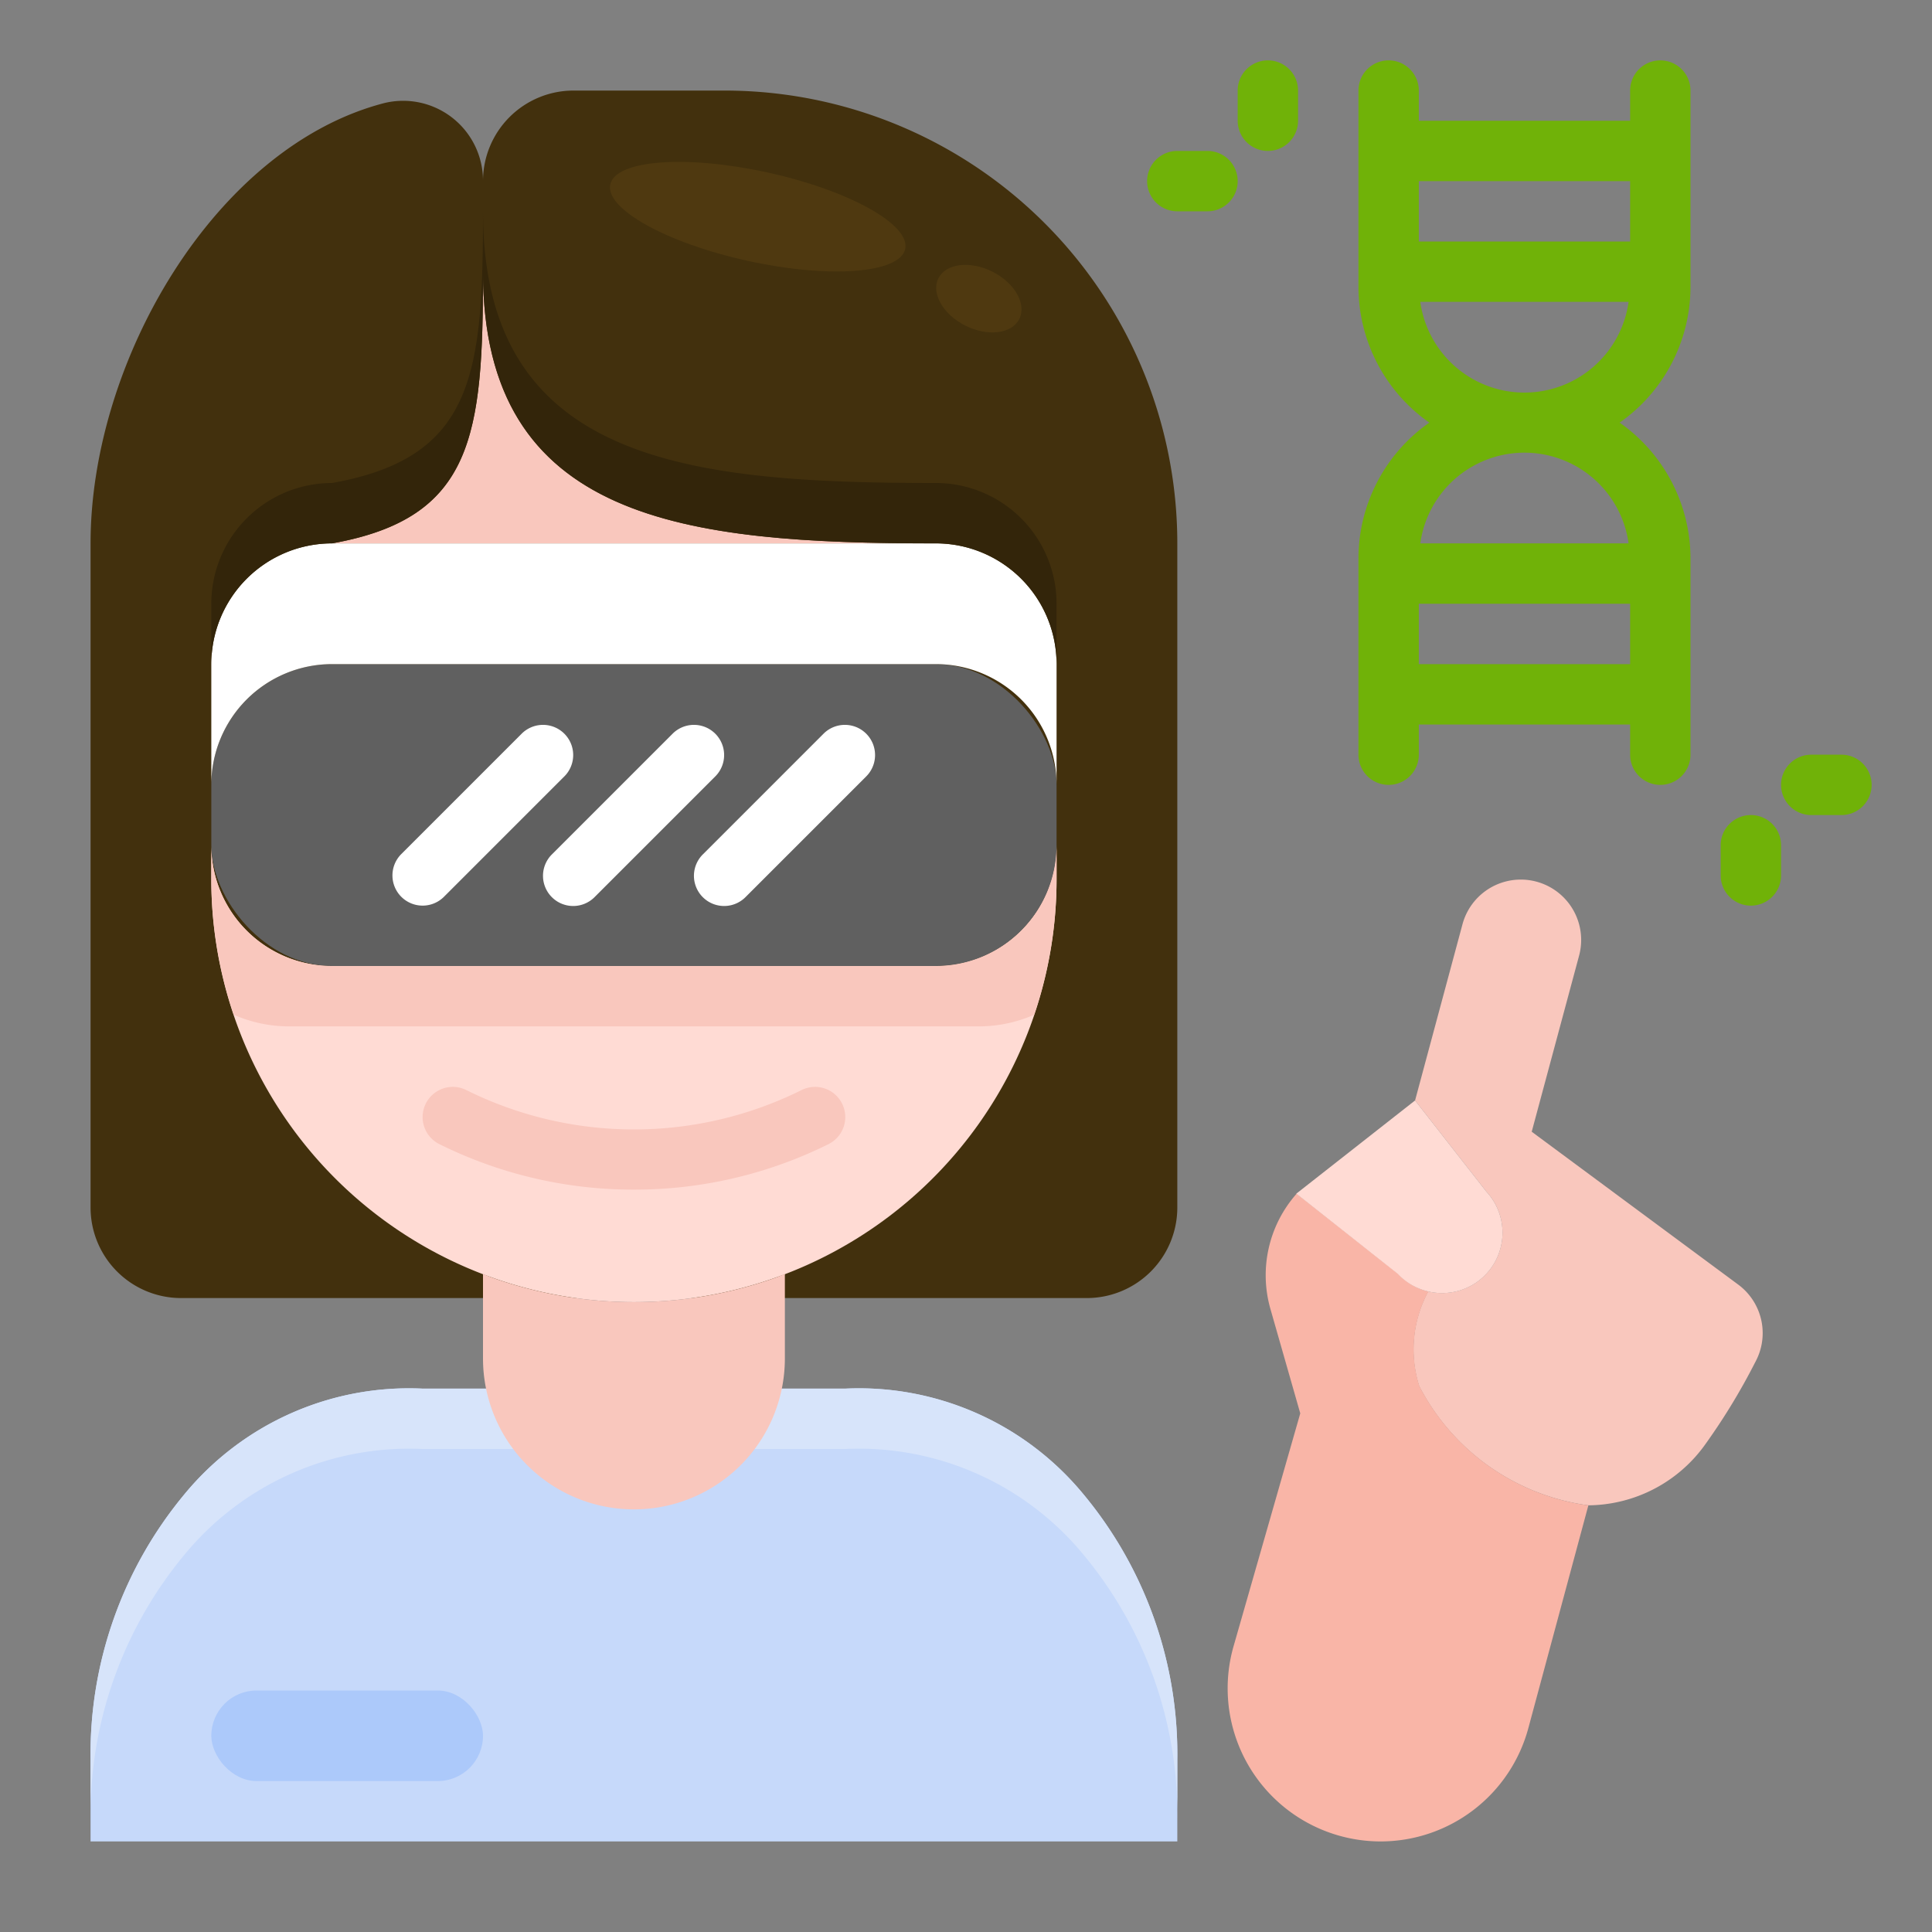 <svg id="Layer_1" height="512" viewBox="0 0 64 64" width="512" xmlns="http://www.w3.org/2000/svg" data-name="Layer 1"><rect x="0" y="0" width="64" height="64" fill="#808080" stroke="none"/><path d="m35.882 49.489a9.635 9.635 0 0 0 -7.882-3.489h-14a9.634 9.634 0 0 0 -7.882 3.489 13.472 13.472 0 0 0 -3.118 8.811v2.7h36v-2.7a13.472 13.472 0 0 0 -3.118-8.811z" fill="#c6d9fa"/><path d="m35.882 49.489a9.635 9.635 0 0 0 -7.882-3.489h-14a9.634 9.634 0 0 0 -7.882 3.489 13.472 13.472 0 0 0 -3.118 8.811v2a13.472 13.472 0 0 1 3.118-8.807 9.634 9.634 0 0 1 7.882-3.493h14a9.635 9.635 0 0 1 7.882 3.489 13.472 13.472 0 0 1 3.118 8.811v-2a13.472 13.472 0 0 0 -3.118-8.811z" fill="#d7e4fa"/><path d="m36 43a3 3 0 0 0 3-3v-22a15 15 0 0 0 -15-15h-5a3 3 0 0 0 -3 3 2.646 2.646 0 0 0 -3.273-2.585c-5.595 1.451-9.727 8.536-9.727 14.585v22a3 3 0 0 0 3 3z" fill="#42300d"/><path d="m16 9c0 5.408-.3 8.161-5 9h20c-8.284 0-15-.716-15-9z" fill="#f9c7bd"/><path d="m31 32h-20a4 4 0 0 1 -4-4v1.134a14 14 0 0 0 9.291 13.184 14 14 0 0 0 9.418 0 14 14 0 0 0 9.291-13.184v-1.134a4 4 0 0 1 -4 4z" fill="#ffdbd4"/><path d="m49.133 42.3a2 2 0 0 1 -1.823.48 4.038 4.038 0 0 0 -.3 3.133 7.427 7.427 0 0 0 5.6 3.953 4.806 4.806 0 0 0 3.9-2.049 21.013 21.013 0 0 0 1.638-2.7 2 2 0 0 0 -.567-2.563l-6.841-5.064-1.4 2.117 1.4-2.117 1.57-5.835a2 2 0 0 0 -3.864-1.035l-1.57 5.834 2.362 3.02a2 2 0 0 1 -.105 2.826z" fill="#f9c7bd"/><path d="m45.728 61a5.072 5.072 0 0 0 4.9-3.752l1.989-7.381a7.427 7.427 0 0 1 -5.6-3.953 4.038 4.038 0 0 1 .3-3.133 2 2 0 0 1 -1-.585l-3.363-2.655a4.072 4.072 0 0 0 -.869 3.822l.988 3.457-2.209 7.712a5.071 5.071 0 0 0 4.864 6.468z" fill="#f9b5a7"/><rect fill="#606060" height="10" rx="4" width="28" x="7" y="22"/><path d="m11 22h20a4 4 0 0 1 4 4v-4a4 4 0 0 0 -4-4h-20a4 4 0 0 0 -4 4v4a4 4 0 0 1 4-4z" fill="#fff"/><path d="m47.31 42.781a2 2 0 0 0 1.928-3.307l-2.362-3.02-3.933 3.087 3.363 2.659a2 2 0 0 0 1.004.581z" fill="#ffdbd4"/><path d="m31 32h-20a4 4 0 0 1 -4-4v1.134a13.984 13.984 0 0 0 .742 4.48 4.557 4.557 0 0 0 1.829.386h22.858a4.557 4.557 0 0 0 1.829-.386 13.984 13.984 0 0 0 .742-4.48v-1.134a4 4 0 0 1 -4 4z" fill="#f9c7bd"/><path d="m25.709 42.318a14 14 0 0 1 -9.418 0c-.1-.035-.193-.079-.291-.117v2.799a5 5 0 0 0 10 0v-2.8c-.1.039-.192.083-.291.118z" fill="#f9c7bd"/><path d="m35 20a4 4 0 0 0 -4-4c-8.284 0-15-.716-15-9 0 5.408-.3 8.161-5 9a4 4 0 0 0 -4 4v2a4 4 0 0 1 4-4c4.7-.839 5-3.592 5-9 0 8.284 6.716 9 15 9a4 4 0 0 1 4 4z" fill="#33250a"/><ellipse cx="25.105" cy="7.185" fill="#4f3910" rx="1.5" ry="5" transform="matrix(.214 -.977 .977 .214 12.709 30.168)"/><ellipse cx="32.414" cy="9.881" fill="#4f3910" rx="1" ry="1.5" transform="matrix(.45 -.893 .893 .45 9.016 34.392)"/><rect fill="#acc9fa" height="3" rx="1.5" width="9" x="7" y="56"/><path d="m21 39.408a14.424 14.424 0 0 1 -6.447-1.508 1 1 0 0 1 .894-1.79 12.473 12.473 0 0 0 11.106 0 1 1 0 1 1 .894 1.79 14.424 14.424 0 0 1 -6.447 1.508z" fill="#f9c7bd"/><path d="m14 30a1 1 0 0 1 -.707-1.707l4-4a1 1 0 0 1 1.414 1.414l-4 4a1 1 0 0 1 -.707.293zm5.707-.293 4-4a1 1 0 0 0 -1.414-1.414l-4 4a1 1 0 1 0 1.414 1.414zm5 0 4-4a1 1 0 0 0 -1.414-1.414l-4 4a1 1 0 1 0 1.414 1.414z" fill="#fff"/><g fill="#70b208"><path d="m55 2a1 1 0 0 0 -1 1v1h-7v-1a1 1 0 0 0 -2 0v6.5a5.5 5.5 0 0 0 2.348 4.5 5.5 5.5 0 0 0 -2.348 4.5v6.5a1 1 0 0 0 2 0v-1h7v1a1 1 0 0 0 2 0v-6.5a5.5 5.5 0 0 0 -2.348-4.5 5.5 5.5 0 0 0 2.348-4.5v-6.5a1 1 0 0 0 -1-1zm-1 4v2h-7v-2zm-7 16v-2h7v2zm6.949-4h-6.9a3.483 3.483 0 0 1 6.9 0zm-6.9-8h6.9a3.483 3.483 0 0 1 -6.9 0z"/><path d="m42 5a1 1 0 0 1 -1-1v-1a1 1 0 0 1 2 0v1a1 1 0 0 1 -1 1z"/><path d="m40 7h-1a1 1 0 0 1 0-2h1a1 1 0 0 1 0 2z"/><path d="m61 27h-1a1 1 0 0 1 0-2h1a1 1 0 0 1 0 2z"/><path d="m58 30a1 1 0 0 1 -1-1v-1a1 1 0 0 1 2 0v1a1 1 0 0 1 -1 1z"/></g></svg>